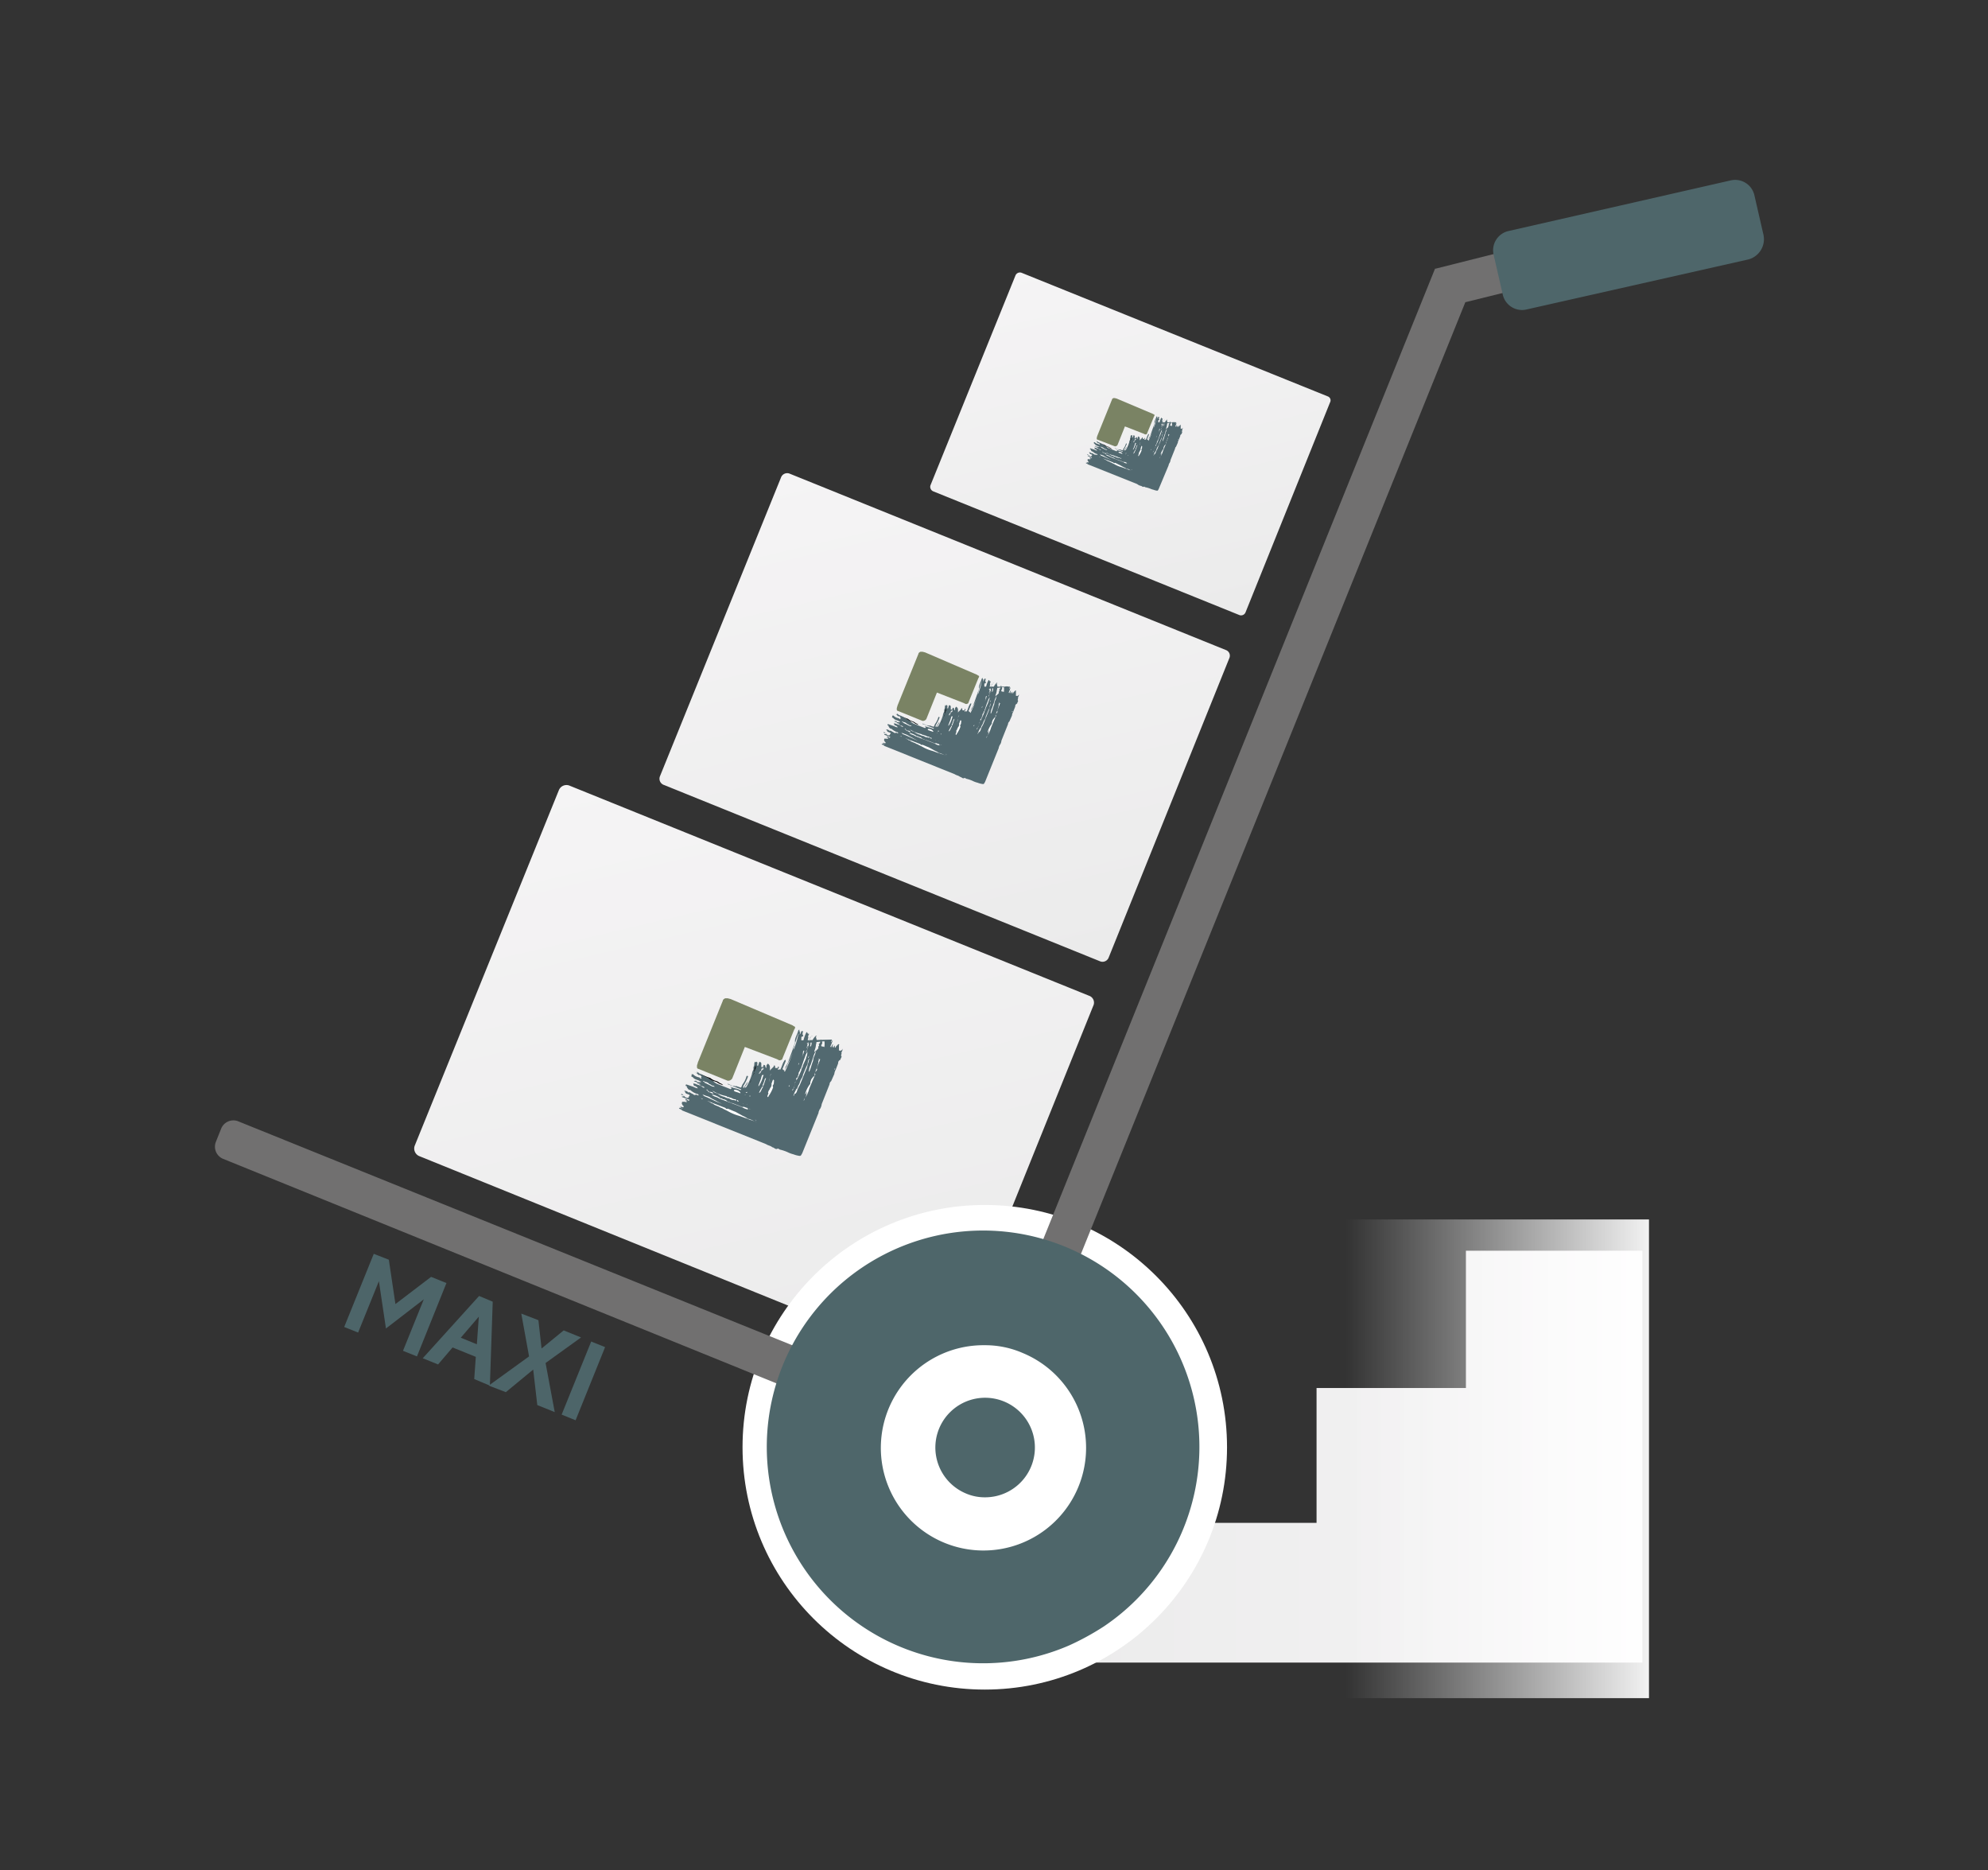 <svg id="Ebene_1" data-name="Ebene 1" xmlns="http://www.w3.org/2000/svg" xmlns:xlink="http://www.w3.org/1999/xlink" viewBox="0 0 302 284"><rect x="0" y="0" width="302" height="284" fill="#333333" stroke="none"/><defs><style>.cls-1{fill:url(#Unbenannter_Verlauf);}.cls-2{fill:#526970;}.cls-3{fill:#7a8364;}.cls-4{fill:#fff;}.cls-5{fill:url(#Unbenannter_Verlauf_2);}.cls-6{fill:url(#Unbenannter_Verlauf_3);}.cls-7{fill:url(#Unbenannter_Verlauf_4);}.cls-8{fill:#717070;}.cls-9{fill:#4e666a;}.cls-10{fill:url(#Unbenannter_Verlauf_5);}.cls-11{isolation:isolate;}.cls-12{fill:#4d6569;}</style><linearGradient id="Unbenannter_Verlauf" x1="-211.91" y1="-193.86" x2="-210.71" y2="-195.04" gradientTransform="matrix(-68.11, -27.52, -19.11, 47.3, -17994.21, 3544.5)" gradientUnits="userSpaceOnUse"><stop offset="0" stop-color="#ebebeb"/><stop offset="1" stop-color="#f5f4f5"/></linearGradient><linearGradient id="Unbenannter_Verlauf_2" x1="-211.9" y1="-195.15" x2="-210.9" y2="-196.14" xlink:href="#Unbenannter_Verlauf"/><linearGradient id="Unbenannter_Verlauf_3" x1="-211.89" y1="-196.27" x2="-211.19" y2="-196.96" xlink:href="#Unbenannter_Verlauf"/><linearGradient id="Unbenannter_Verlauf_4" x1="154.5" y1="61.78" x2="249.5" y2="61.78" gradientTransform="matrix(1, 0, 0, -1, 0, 283)" xlink:href="#Unbenannter_Verlauf"/><linearGradient id="Unbenannter_Verlauf_5" x1="-806.77" y1="235.5" x2="-772.59" y2="235.5" gradientTransform="matrix(-1.44, 0, 0, 1.79, -908.06, -199.99)" gradientUnits="userSpaceOnUse"><stop offset="0" stop-color="#fff"/><stop offset="1" stop-color="#fff" stop-opacity="0"/></linearGradient></defs><title>maxiMitStufe</title><path id="Rechteck_326" data-name="Rechteck 326" class="cls-1" d="M166.08,152.75l-21.82,54.12a1.24,1.24,0,0,1-1.55.72l-79-32A1.25,1.25,0,0,1,63,174L84.9,120a1.25,1.25,0,0,1,1.55-.71l79,31.94a1.1,1.1,0,0,1,.68,1.4A.61.61,0,0,1,166.08,152.75Z"/><path id="Pfad_175" data-name="Pfad 175" class="cls-2" d="M126.38,157.88c0,.12-.12.24-.12.36s.12-.12.12-.12l.12-.12c0,.12-.12.24-.12.36l-.24.59.12.12a1.8,1.8,0,0,1,.24-.48c.12.12-.12.24,0,.36a.12.12,0,0,0,.12.12c.12,0,0-.24.12-.24h.12a.16.16,0,0,0,0,.24c.12.12.12-.12.12-.12l.36-.36h.11c.12.12-.11.24,0,.24v.72h.24c.12.12.12-.12.24-.12s0-.12.12-.12h0l-.24.6c.12.11-.12.35,0,.47s-.12.36-.12.48a.12.12,0,0,1-.12.12l-.12.12a.44.44,0,0,0-.12.36c-.11.35-.23.59-.35.95a1.81,1.81,0,0,0-.24.71l-.48,1.08a.62.62,0,0,0-.24.47l-1.19,3a1.86,1.86,0,0,1-.24.72c-.12.12-.12.24-.24.48V169l-2.5,6.19c-.12.12-.12.36-.36.36a3.78,3.78,0,0,1-.95-.24,4.56,4.56,0,0,1-.71-.24,6.1,6.1,0,0,0-1.32-.47c-.12,0-.23-.24-.47-.12s-.48-.24-.72-.24c-.24-.24-.59-.24-.95-.48l-12.76-5.12c-.12-.24-.35-.12-.47-.36h0c.23-.12.47.12.59.12h0c-.12-.12-.36-.12-.36-.36h0a1.09,1.09,0,0,0,.36.12c.12,0,.12,0,.12-.12h0a.12.12,0,0,0-.12-.12c0-.12-.24-.24-.12-.47v-.12H104c.12,0,.24.12.36,0s-.12-.12-.12-.12l-.12-.12a.12.12,0,0,1,.12.12h0a.12.12,0,0,0,.12.12v-.12c0-.12-.24-.12-.24-.24s.24,0,.36.12.12.12.24,0,0,0-.12-.12l-1-.36v-.12s.36.12.24-.12l-.36-.12c-.12,0,.12-.12.12-.12l.36.36a.61.61,0,0,0,.48.24c.24,0,.12-.12.24-.24s.12-.12,0-.24h0c-.24-.12-.6-.12-.6-.47a.12.12,0,0,1-.12-.12h.12a.88.88,0,0,1,.48.24c.12.11.12-.12.24,0s.47.23.59.35.24,0,.36,0,.24.12.36.12v-.12c-.12-.12-.12-.12-.24-.12a2.6,2.6,0,0,1-1-.59c-.23,0-.35-.12-.47-.36-.12,0,0-.24-.12-.24s-.12,0-.12-.12a.12.12,0,0,1,.12-.12l1.07.36a1.86,1.86,0,0,0,.72.24.12.12,0,0,1-.12-.12s-.24-.24-.36-.24a.26.26,0,0,1-.24-.24v-.12h0l-.12-.11h0c.12.11.48.11.6.23a2.33,2.33,0,0,1,1,.48h.24a.88.88,0,0,0-.48-.24c-.12,0-.24-.12-.35-.24s.11,0,.23,0c-.12-.12-.47-.12-.59-.23v-.12c-.12,0-.36-.12-.48-.12a.36.36,0,0,1,.48,0c0,.12.12.12.24.12h.35c0-.12,0-.12-.12-.12-.23-.24-.83-.24-1.07-.6-.12-.12-.36-.12-.24-.24s-.12-.24.12-.24.12,0,.24.12a1.81,1.81,0,0,0,.84.36c.11.12.23.24.35.12l-.12-.12.12-.12-.24-.24h-.23l-.24-.24-.36-.23h0a.48.48,0,0,0,.48.12h0s-.24-.12-.12-.12.24.12.36.23a5.32,5.32,0,0,1,1.19.6,3,3,0,0,1,.83.48c.12,0,.12.12.24.24l.36.23,2.14.84.12-.12v-.12a.37.37,0,0,1-.24-.12s.12.12.12,0c.48.24,1,.24,1.43.48h.12s.12-.12,0-.12l-1.9-.72a.12.12,0,0,1-.12-.12h0l.83.36c.12-.12.36.12.48,0l.71.24c.12-.12.12-.24.24-.48a3.61,3.61,0,0,0,.6-1.19.12.12,0,1,1,.24,0,7.66,7.66,0,0,1-.72,1.43v.24s.12.12.12,0,.24-.36.36-.6.24-.23.24-.35h0a2,2,0,0,1-.48.83v.12c.12,0,.12,0,.24-.12a8.77,8.77,0,0,0,.83-1.91,1.81,1.81,0,0,1,.24-.71v-.36a.9.9,0,0,0,.12-.6c.12-.11,0-.23.12-.23l.12.12a.12.12,0,0,1,.12-.12c.12,0,.12.23.12.35s-.12.12,0,.24h.12c0-.12.12-.36.12-.47l.11-.12s.24.12.24.23v.6h0s.24-.12.24.12h0a.12.12,0,0,1-.12.12v-.12a.44.44,0,0,0-.12.36v-.12s0,.24-.12.24-.12.24-.12.35.12-.11.12-.11a1,1,0,0,1,.36-.48c.24-.12,0-.24,0-.36l.12-.36a.37.37,0,0,1,.24.12.58.58,0,0,0,.12.36c.12-.12,0-.36.12-.48s.12-.24.24-.12a.63.63,0,0,1,.23.48v.48c0,.12,0,0,.12-.12l.36-.36c.12-.12.12-.12.12-.24s0,0,.12,0,0,.24.12.36h.36V162h.12c.11.12,0,.24-.12.36a.12.12,0,0,0,.12.12l.11-.12.12.12h0c.24-.36.36-1,.6-1.31,0-.12.12-.12.24-.24v.24l-.48,1.19.12.12c.12.12.24,0,.24-.12.12-.48.48-.84.59-1.31l.6-1.67.36-1.07c-.12-.6.36-1.2.48-1.79l.11-.12c.12-.12,0,.12.12.24a4.46,4.46,0,0,0-.47,1.07l-.36,1.07v.12a1.48,1.48,0,0,0-.12.72l-.6,1.43a7,7,0,0,0-.47,1l-.12.12-.24.48.12.12h0a29.72,29.72,0,0,0,1.19-2.86,1.86,1.86,0,0,1,.24-.72h0a12.77,12.77,0,0,0,.6-2c.11-.11,0-.23.11-.35a.12.12,0,0,1,.12-.12c.12.12,0,.24,0,.36s0,0,.12-.12,0-.36.24-.36.12.12.12.12-.12.36,0,.47,0,.24-.12.24-.12.12-.12.24V158m.12.48h0c.24-.12.12-.36.24-.6a5.17,5.17,0,0,1,.36-1c.24-.36.12.12.36.12s0,.11,0,.23-.12.24,0,.36c-.12.24-.12.6-.24.84.12.11,0,.23-.12.47h0a1.09,1.09,0,0,0,.12-.36c0-.11.12,0,.12,0h0c.12-.11.12-.35.23-.47L123,158c0-.12,0-.48.24-.6s.12-.12.12-.12h0l-.24.24c0,.12,0,.12-.12.24h0c0,.12-.12.24-.12.36h0v.12s0,.24-.11.24a.18.18,0,0,0,0-.24l-.12.47c0,.12-.12.36-.12.48.12-.12.12-.36.24-.36v.12c-.12.24-.12.48-.24.6s-.12.24-.24.36l-.12.12c.12-.12.12-.24.24-.36s0,.24,0,.24h0a5.61,5.61,0,0,0,.47-1.32,1.44,1.44,0,0,1,.12-.71h0s-.12.36.12.36v.35c0,.12-.12.36,0,.36.24-.24.12-.59.24-.83a2.52,2.52,0,0,1,.48-.72l.12-.12.12.12s-.24,0-.12.12l.12.48c-.12.24,0,.36-.12.59a2.87,2.87,0,0,1-.24,1v.24s.12-.24.24-.24l.35-.36V159c0-.12.12-.12.12-.24s-.12-.12,0-.23a.88.88,0,0,0,.24-.48c0-.12-.12-.24.12-.12,0,.12.12.36.12.48s-.24.35-.12.47.24,0,.36.12.12-.36.12-.59-.12-.36.12-.36a1.42,1.42,0,0,1,.71,0Z"/><path id="Pfad_176" data-name="Pfad 176" class="cls-3" d="M120.42,155.73c.12.12.24.12.36.24a.44.44,0,0,1-.12.36l-1.79,4.41a.26.26,0,0,1-.24.24c-.24.12-.35,0-.59-.12L113.15,159l-1.91,4.77a.72.72,0,0,1-.71.36l-4.41-1.79a.26.26,0,0,1-.24-.24v-.24c0-.12.12-.35.12-.47l3.81-9.42q0-.18.36-.36h.36l.47.12Z"/><path id="Pfad_177" data-name="Pfad 177" class="cls-4" d="M124,159.55c-.12.24-.12.47-.24.71a2.22,2.22,0,0,0-.24.84c-.24.59-.36,1.19-.6,1.67-.11-.12,0-.24,0-.36a2.35,2.35,0,0,1,.24-.72l.36-1.07a3,3,0,0,1,.48-1.07Z"/><path id="Pfad_178" data-name="Pfad 178" class="cls-4" d="M122.09,159.91c-.12.23-.12.35-.24.59h0c0-.12.12-.24.12-.48s0-.35.12-.47l.12.12C122.09,159.67,122.09,159.79,122.09,159.91Z"/><path id="Pfad_179" data-name="Pfad 179" class="cls-4" d="M122.45,160.62v.12l-.48,1.07c0,.24-.24.48-.24.72a14.93,14.93,0,0,1-1,2h0c0-.23.36-.35.24-.59s.24-.24.24-.48.11-.12.11-.36a.41.41,0,0,1,.12-.35c0-.12.12-.12.12-.36l.12-.12.36-1.07c.12-.36.24-.6.36-1l.24-.47A1.71,1.71,0,0,1,122.45,160.62Z"/><path id="Pfad_180" data-name="Pfad 180" class="cls-4" d="M124.47,160.74c0,.24-.23.36-.12.6-.11.23-.11.47-.23.71s0,.24,0,.36-.12.24-.24.36-.12.35,0,.35l-.48,1.08h0c-.12.35-.36.83-.48,1.19a4.19,4.19,0,0,1-.59,1.31c-.12.12-.12.36-.24.48a.88.88,0,0,1,.24-.48,2.26,2.26,0,0,0,.24-.95h0c-.12.23-.12.35-.24.47v-.12a4.08,4.08,0,0,1,.71-1.43c.12-.12,0-.35.12-.47a.88.88,0,0,1,.24-.48c.12-.12.12-.24.24-.24s.12-.24.12-.48l.71-1.78c0-.12.12-.24.12-.36-.35.12-.24,0-.12-.12Z"/><path id="Pfad_181" data-name="Pfad 181" class="cls-4" d="M122.92,160.38c-.11.12,0,.24-.11.24s-.12,0,0-.12.11-.24.23-.36S122.81,160.38,122.92,160.38Z"/><path id="Pfad_182" data-name="Pfad 182" class="cls-4" d="M126.86,162.29c0,.12,0,.12-.12.12A.12.12,0,0,1,126.86,162.29Z"/><path id="Pfad_183" data-name="Pfad 183" class="cls-4" d="M122.92,160.86c-.11.48-.23.83-.35,1.31-.36.83-.72,1.79-1.08,2.62a4.71,4.71,0,0,0-.47,1.08c-.12.11-.12.23-.24.23s-.12.24-.24.36v-.12a6.13,6.13,0,0,1,.48-1,.12.12,0,0,0,.12-.12c0-.12.12-.24.12-.36.23-.24.23-.59.47-1s.24-.48.24-.6c.24-.59.48-1.19.72-1.67a1.84,1.84,0,0,1,.23-.83Z"/><path id="Pfad_185" data-name="Pfad 185" class="cls-4" d="M121.26,161.69c0-.12.11-.23.11-.35C121.37,161.57,121.37,161.69,121.26,161.69Z"/><path id="Pfad_187" data-name="Pfad 187" d="M114.82,161.93a.68.68,0,0,1-.12.48c0,.12-.12.36-.12.48h0l-.6,1.43v.12a7.55,7.55,0,0,1,.6-1.44v-.35a2.25,2.25,0,0,1,.24-.84C114.94,161.69,114.82,161.81,114.82,161.93Z"/><path id="Pfad_188" data-name="Pfad 188" class="cls-4" d="M117.08,163.24a.68.68,0,0,0-.12.48,1,1,0,0,0-.12.6h0q0-.3.12-.6c0-.24,0-.48.24-.6C117.08,163.12,117,163.24,117.08,163.24Z"/><path id="Pfad_190" data-name="Pfad 190" class="cls-4" d="M120.42,165.63c-.12,0,0-.12,0-.24a.44.44,0,0,0,.24-.36c0-.12.12-.24.12-.36C120.66,165,120.54,165.27,120.42,165.63Z"/><path id="Pfad_192" data-name="Pfad 192" class="cls-4" d="M115.41,162.77a.49.49,0,0,1-.11.35V163Z"/><path id="Pfad_193" data-name="Pfad 193" class="cls-4" d="M119.94,164.91a.12.12,0,0,1-.12.12c0-.12,0-.12.12-.12-.12-.12,0-.12,0-.12Z"/><path id="Pfad_194" data-name="Pfad 194" class="cls-4" d="M116,163.24c0,.12-.12.24-.12.36a4.83,4.83,0,0,1-.59,1.31l-.12.12h0c.12-.12,0-.24.12-.36.11-.35.23-.59.35-.95,0-.12.12-.36.12-.48C115.88,163.36,115.88,163.24,116,163.24Z"/><path id="Pfad_195" data-name="Pfad 195" class="cls-4" d="M117.56,164.32a.71.71,0,0,1-.12.47c-.12.12,0,.24,0,.36a5.32,5.32,0,0,1-.6,1.19c-.11.12-.11.36-.23.24s.12-.36.12-.6c-.12,0,0-.11,0-.23a.11.11,0,0,1,.11-.12v-.12l.12-.12c0-.12,0-.12.12-.24a.9.9,0,0,0,.12-.6c.12-.23.12-.35.24-.59C117.68,164.08,117.56,164.2,117.56,164.32Z"/><path id="Pfad_196" data-name="Pfad 196" class="cls-4" d="M116.37,163.72l-.36,1.07a.44.44,0,0,0-.12.36c-.24.24-.24.72-.59.83h0a4.85,4.85,0,0,1,.59-1.07c-.12-.12.12-.36.12-.47s.12-.24.12-.36S116.25,163.72,116.37,163.72Z"/><path id="Pfad_198" data-name="Pfad 198" class="cls-4" d="M113.51,165.87c0,.11-.12.11-.12.11l-.12-.11h.24C113.39,165.75,113.51,165.75,113.51,165.87Z"/><path id="Pfad_200" data-name="Pfad 200" d="M107.9,163.72a2.33,2.33,0,0,0,1,.48c.24.12.36.24.59.35a.89.89,0,0,1,.36.24h0a2.49,2.49,0,0,1-1-.47A5.12,5.12,0,0,1,108,164c-.12-.12-.23-.12-.35-.24q-.65-.33-1.32-.6h0Z"/><path id="Pfad_201" data-name="Pfad 201" class="cls-4" d="M114,166.46h0c-.12.12-.12.12-.12,0S113.88,166.34,114,166.46Z"/><path id="Pfad_202" data-name="Pfad 202" class="cls-4" d="M112.43,165.87h0c.12.11,0,.23-.12.11l-.71-.23-.12-.12a.12.12,0,0,1,.12-.12A1.05,1.05,0,0,1,112.43,165.87Z"/><path id="Pfad_203" data-name="Pfad 203" class="cls-4" d="M113.27,166.22h0c-.12.12-.12,0-.12,0Z"/><path id="Pfad_204" data-name="Pfad 204" class="cls-4" d="M107.67,164.55h0l.12.12h.11a.88.88,0,0,0,.48.24c.12,0,.12.12.24.12a1,1,0,0,1-.6-.12l-.71-.36c-.24-.11-.36-.11-.24-.23-.12,0-.24,0-.24-.12s.24.12.36.12A1,1,0,0,1,107.67,164.55Z"/><path id="Pfad_206" data-name="Pfad 206" class="cls-4" d="M113.51,167.77h0C113.39,167.77,113.39,167.65,113.51,167.77Z"/><path id="Pfad_207" data-name="Pfad 207" class="cls-4" d="M110.29,166.46c.12,0,.24.24.36.12l.23.12c.24,0,.48.24.72.24s.24.12.24.24h0a1.31,1.31,0,0,0-.48-.12,1.28,1.28,0,0,1-.59-.24,1.86,1.86,0,0,1-.72-.24,2.33,2.33,0,0,1-1-.48c-.24-.12-.48-.12-.72-.35l-.12-.12h0A6.26,6.26,0,0,0,110.29,166.46Z"/><path id="Pfad_208" data-name="Pfad 208" class="cls-4" d="M112.91,167.65h0C112.79,167.53,112.91,167.53,112.91,167.65Z"/><path id="Pfad_209" data-name="Pfad 209" class="cls-4" d="M112.2,167.3h-.12l-.12-.12a.12.12,0,0,1,.12-.12c0,.12.12.12.12.24Z"/><path id="Pfad_211" data-name="Pfad 211" class="cls-4" d="M107.79,165.87c.11-.12.23,0,.35,0s.12.11.24.23h0c-.24,0-.48-.23-.71-.23l-.12-.12a.12.12,0,0,0-.12-.12l-.12-.12s.12-.12.12,0Z"/><path id="Pfad_212" data-name="Pfad 212" class="cls-4" d="M114.1,168.49c-.12,0-.24-.12-.35-.12h0A.91.91,0,0,0,114.1,168.49Z"/><path id="Pfad_213" data-name="Pfad 213" class="cls-4" d="M113.51,168.25a.37.37,0,0,1,.12.24,1.86,1.86,0,0,1-.72-.24l-.24-.12-3.45-1.31c-.24-.24-.84-.24-1.08-.6a3.43,3.43,0,0,1,1.19.48c.12.12.12.12.36.12l.12.12a1,1,0,0,1,.72.36c.24,0,.47.23.71.23l1.55.6c.24-.12.48.12.72.12Z"/><path id="Pfad_214" data-name="Pfad 214" class="cls-4" d="M107.9,166.7c.36.24.72.36,1.08.6l.71.35h0c-1-.35-1.79-.83-2.74-1.19l-.24-.24c.36.12.6.24,1,.36Z"/><path id="Pfad_215" data-name="Pfad 215" class="cls-4" d="M106.47,166.82h0C106.47,166.7,106.59,166.82,106.47,166.82Z"/><path id="Pfad_216" data-name="Pfad 216" class="cls-4" d="M106.71,166.94h0a.12.12,0,0,1-.12-.12C106.71,166.82,106.71,166.82,106.71,166.94Z"/><path id="Pfad_217" data-name="Pfad 217" class="cls-4" d="M114.94,170.16l-.24-.12C114.82,170.16,114.82,170.16,114.94,170.16Z"/><path id="Pfad_218" data-name="Pfad 218" class="cls-4" d="M112.79,169.44l.24.12a1.86,1.86,0,0,0-.72-.24h.12a3.86,3.86,0,0,1,1.2.6c-.48-.12-1-.36-1.43-.48a7.24,7.24,0,0,1-1.67-.71l-.72-.36c-.12-.12-.36-.12-.48-.24h0c-.23-.12-.59-.24-.83-.36a.88.88,0,0,0-.48-.24l-.12-.11-.47-.24h0c.36.12.83.35,1.19.47l1.55.6h0c.12.12.24.24.36.12.35.12.83.36,1.19.48Z"/><path id="Pfad_219" data-name="Pfad 219" class="cls-4" d="M114.58,170.28c.12,0,.24.12.36.12h0l-1.43-.48h0c.12-.12.12.12.24,0A6.71,6.71,0,0,1,114.58,170.28Z"/><path id="Rechteck_326-2" data-name="Rechteck 326-2" class="cls-5" d="M186.73,100l-18.3,45.4a1,1,0,0,1-1.28.61h0l-66.3-26.8a1,1,0,0,1-.61-1.28v0l18.4-45.4a1,1,0,0,1,1.28-.61h0l66.3,26.8a.91.91,0,0,1,.55,1.18A.61.61,0,0,1,186.73,100Z"/><path id="Pfad_175-2" data-name="Pfad 175-2" class="cls-2" d="M153.43,104.28c0,.1-.1.2-.1.3s.1-.1.1-.1l.1-.1c0,.1-.1.2-.1.3l-.2.5.1.1a1.5,1.5,0,0,1,.2-.4c.1.1-.1.2,0,.3a.09.09,0,0,0,.1.1h0c.1,0,0-.2.1-.2h.1a.13.13,0,0,0,0,.2h0c.1.1.1-.1.1-.1l.3-.3h.1c.1.1-.1.2,0,.2v.6h.2c.1.1.1-.1.2-.1s0-.1.1-.1h0l-.2.5c.1.1-.1.3,0,.4s-.1.3-.1.4a.09.09,0,0,1-.1.1h0l-.1.1a.37.37,0,0,0-.1.3c-.1.3-.2.5-.3.8a1.42,1.42,0,0,0-.2.6l-.4.9a.52.52,0,0,0-.2.4l-1,2.5a1.42,1.42,0,0,1-.2.6c-.1.1-.1.2-.2.4v.1l-2.1,5.2c-.1.1-.1.3-.3.3a3.24,3.24,0,0,1-.8-.2,4.22,4.22,0,0,1-.6-.2,4.83,4.83,0,0,0-1.1-.4c-.1,0-.2-.2-.4-.1s-.4-.2-.6-.2c-.2-.2-.5-.2-.8-.4l-10.7-4.3c-.1-.2-.3-.1-.4-.3h0c.2-.1.4.1.5.1h0c-.1-.1-.3-.1-.3-.3h0a1.06,1.06,0,0,0,.3.1c.1,0,.1,0,.1-.1h0a.09.09,0,0,0-.1-.1h0c0-.1-.2-.2-.1-.4v-.1h.3c.1,0,.2.1.3,0s-.1-.1-.1-.1l-.1-.1a.09.09,0,0,1,.1.1h0a.09.09,0,0,0,.1.1h0v-.1c0-.1-.2-.1-.2-.2s.2,0,.3.1.1.1.2,0,0,0-.1-.1l-.8-.3v-.1s.3.1.2-.1l-.3-.1c-.1,0,.1-.1.1-.1l.3.3a.52.52,0,0,0,.4.2c.2,0,.1-.1.2-.2s.1-.1,0-.2h0c-.2-.1-.5-.1-.5-.4a.09.09,0,0,1-.1-.1h.1a.76.76,0,0,1,.4.2c.1.1.1-.1.2,0s.4.2.5.3.2,0,.3,0,.2.1.3.1v-.1c-.1-.1-.1-.1-.2-.1a2.3,2.3,0,0,1-.8-.5c-.2,0-.3-.1-.4-.3-.1,0,0-.2-.1-.2s-.1,0-.1-.1a.09.09,0,0,1,.1-.1h0l.9.3a1.42,1.42,0,0,0,.6.2.09.09,0,0,1-.1-.1h0s-.2-.2-.3-.2a.22.22,0,0,1-.2-.2v-.1h0l-.1-.1h0c.1.1.4.1.5.2a2,2,0,0,1,.8.4h.2a.76.76,0,0,0-.4-.2c-.1,0-.2-.1-.3-.2s.1,0,.2,0c-.1-.1-.4-.1-.5-.2v-.1c-.1,0-.3-.1-.4-.1a.3.3,0,0,1,.4,0c0,.1.1.1.2.1h.3c0-.1,0-.1-.1-.1-.2-.2-.7-.2-.9-.5-.1-.1-.3-.1-.2-.2s-.1-.2.1-.2.1,0,.2.1a1.47,1.47,0,0,0,.7.3c.1.1.2.2.3.1l-.1-.1.1-.1-.2-.2h-.2l-.2-.2-.3-.2h0s.2.2.4.1h0s-.2-.1-.1-.1.2.1.3.2a4.68,4.68,0,0,1,1,.5,2.44,2.44,0,0,1,.7.4c.1,0,.1.1.2.2l.3.2,1.8.7.1-.1v-.1a.35.35,0,0,1-.2-.1s.1.1.1,0c.4.2.8.2,1.2.4h.1s.1-.1,0-.1l-1.6-.6a.09.09,0,0,1-.1-.1h0l.7.3c.1-.1.3.1.4,0l.6.2c.1-.1.1-.2.2-.4a3.13,3.13,0,0,0,.5-1,.1.1,0,0,1,.2,0,6.72,6.72,0,0,1-.6,1.2v.2s.1.1.1,0,.2-.3.3-.5.2-.2.2-.3h0a1.64,1.64,0,0,1-.4.7v.1c.1,0,.1,0,.2-.1a7.85,7.85,0,0,0,.7-1.6,1.42,1.42,0,0,1,.2-.6v-.3a.74.74,0,0,0,.1-.5c.1-.1,0-.2.1-.2l.1.1a.09.09,0,0,1,.1-.1h0c.1,0,.1.2.1.3s-.1.1,0,.2h.1c0-.1.1-.3.1-.4l.1-.1s.2.1.2.2v.5h0s.2-.1.2.1h0a.09.09,0,0,1-.1.1h0v-.1a.37.37,0,0,0-.1.3v-.1s0,.2-.1.2-.1.2-.1.3.1-.1.1-.1a.79.79,0,0,1,.3-.4c.2-.1,0-.2,0-.3l.1-.3a.3.3,0,0,1,.2.1.47.47,0,0,0,.1.3c.1-.1,0-.3.1-.4s.1-.2.2-.1a.52.52,0,0,1,.2.4v.4c0,.1,0,0,.1-.1l.3-.3c.1-.1.1-.1.1-.2s0,0,.1,0,0,.2.1.3h.3v-.2h.1c.1.1,0,.2-.1.3a.09.09,0,0,0,.1.1h0l.1-.1.1.1h0c.2-.3.3-.8.5-1.1,0-.1.1-.1.2-.2v.2l-.4,1,.1.1c.1.1.2,0,.2-.1.1-.4.4-.7.5-1.1l.5-1.4.3-.9c-.1-.5.3-1,.4-1.5l.1-.1c.1-.1,0,.1.1.2a3.64,3.64,0,0,0-.4.9l-.3.9v.1a1.23,1.23,0,0,0-.1.6l-.5,1.2a6,6,0,0,0-.4.8l-.1.1-.2.4.1.1h0a22.9,22.9,0,0,0,1-2.4,1.42,1.42,0,0,1,.2-.6h0a11.06,11.06,0,0,0,.5-1.7c.1-.1,0-.2.1-.3a.09.09,0,0,1,.1-.1h0c.1.1,0,.2,0,.3s0,0,.1-.1,0-.3.2-.3.1.1.1.1-.1.3,0,.4,0,.2-.1.2-.1.1-.1.2v.3m.1.4h0c.2-.1.1-.3.2-.5a3.86,3.86,0,0,1,.3-.8c.2-.3.1.1.3.1s0,.1,0,.2-.1.2,0,.3c-.1.2-.1.5-.2.7.1.1,0,.2-.1.4h0a1.06,1.06,0,0,0,.1-.3c0-.1.1,0,.1,0h0c.1-.1.1-.3.2-.4l.1-.1c0-.1,0-.4.2-.5s.1-.1.1-.1h0l-.2.2c0,.1,0,.1-.1.2h0c0,.1-.1.2-.1.3h0v.1s0,.2-.1.2a.13.13,0,0,0,0-.2h0l-.1.4c0,.1-.1.3-.1.4.1-.1.1-.3.2-.3v.1c-.1.2-.1.4-.2.5s-.1.2-.2.3l-.1.1c.1-.1.1-.2.2-.3s0,.2,0,.2h0a4.83,4.83,0,0,0,.4-1.1,1.23,1.23,0,0,1,.1-.6h0s-.1.3.1.3v.3c0,.1-.1.3,0,.3.2-.2.1-.5.2-.7a2.17,2.17,0,0,1,.4-.6l.1-.1.1.1s-.2,0-.1.1l.1.4c-.1.2,0,.3-.1.5a2.41,2.41,0,0,1-.2.8v.2s.1-.2.2-.2l.3-.3v-.2c0-.1.1-.1.1-.2s-.1-.1,0-.2a.76.76,0,0,0,.2-.4c0-.1-.1-.2.1-.1,0,.1.1.3.1.4s-.2.3-.1.4.2,0,.3.1.1-.3.1-.5-.1-.3.1-.3a1.22,1.22,0,0,1,.6,0Z"/><path id="Pfad_176-2" data-name="Pfad 176-2" class="cls-3" d="M148.43,102.48c.1.1.2.1.3.2a.37.37,0,0,1-.1.3l-1.5,3.7a.22.22,0,0,1-.2.2c-.2.1-.3,0-.5-.1l-4.1-1.6-1.6,4a.61.61,0,0,1-.6.3l-3.7-1.5a.22.22,0,0,1-.2-.2v-.2c0-.1.1-.3.1-.4l3.2-7.9q0-.15.3-.3h.3l.4.1Z"/><path id="Pfad_177-2" data-name="Pfad 177-2" class="cls-4" d="M151.43,105.68c-.1.2-.1.4-.2.6a1.85,1.85,0,0,0-.2.7c-.2.5-.3,1-.5,1.4-.1-.1,0-.2,0-.3a2.12,2.12,0,0,1,.2-.6l.3-.9A2.51,2.51,0,0,1,151.43,105.68Z"/><path id="Pfad_178-2" data-name="Pfad 178-2" class="cls-4" d="M149.83,106c-.1.2-.1.3-.2.5h0c0-.1.1-.2.1-.4s0-.3.1-.4l.1.1C149.83,105.78,149.83,105.88,149.83,106Z"/><path id="Pfad_179-2" data-name="Pfad 179-2" class="cls-4" d="M150.13,106.58v.1l-.4.9c0,.2-.2.4-.2.6a13.18,13.18,0,0,1-.8,1.7h0c0-.2.3-.3.2-.5s.2-.2.2-.4.1-.1.1-.3a.37.37,0,0,1,.1-.3c0-.1.1-.1.1-.3l.1-.1.3-.9c.1-.3.2-.5.3-.8l.2-.4A1.42,1.42,0,0,1,150.13,106.58Z"/><path id="Pfad_180-2" data-name="Pfad 180-2" class="cls-4" d="M151.83,106.68c0,.2-.2.3-.1.5-.1.2-.1.4-.2.6s0,.2,0,.3-.1.2-.2.3-.1.3,0,.3l-.4.9h0c-.1.3-.3.7-.4,1a3.77,3.77,0,0,1-.5,1.1c-.1.1-.1.3-.2.4a.76.76,0,0,1,.2-.4,1.86,1.86,0,0,0,.2-.8h0c-.1.2-.1.3-.2.4v-.1a3.39,3.39,0,0,1,.6-1.2c.1-.1,0-.3.1-.4a.76.76,0,0,1,.2-.4c.1-.1.1-.2.2-.2s.1-.2.1-.4l.6-1.5c0-.1.1-.2.1-.3-.3.1-.2,0-.1-.1Z"/><path id="Pfad_181-2" data-name="Pfad 181-2" class="cls-4" d="M150.53,106.38c-.1.1,0,.2-.1.2s-.1,0,0-.1.1-.2.2-.3S150.43,106.38,150.53,106.38Z"/><path id="Pfad_182-2" data-name="Pfad 182-2" class="cls-4" d="M153.83,108c0,.1,0,.1-.1.1a.09.09,0,0,1,.1-.1Z"/><path id="Pfad_183-2" data-name="Pfad 183-2" class="cls-4" d="M150.53,106.78c-.1.4-.2.7-.3,1.1-.3.7-.6,1.5-.9,2.2a3.64,3.64,0,0,0-.4.9c-.1.1-.1.2-.2.2s-.1.2-.2.3v-.1a6,6,0,0,1,.4-.8.09.09,0,0,0,.1-.1h0c0-.1.1-.2.1-.3.2-.2.2-.5.4-.8s.2-.4.2-.5c.2-.5.4-1,.6-1.4a1.42,1.42,0,0,1,.2-.7Z"/><path id="Pfad_185-2" data-name="Pfad 185-2" class="cls-4" d="M149.13,107.48c0-.1.1-.2.1-.3C149.23,107.38,149.23,107.48,149.13,107.48Z"/><path id="Pfad_187-2" data-name="Pfad 187-2" d="M143.73,107.68a.63.63,0,0,1-.1.4c0,.1-.1.3-.1.4h0l-.5,1.2v.1a5.74,5.74,0,0,1,.5-1.2v-.3a1.94,1.94,0,0,1,.2-.7C143.83,107.48,143.73,107.58,143.73,107.68Z"/><path id="Pfad_188-2" data-name="Pfad 188-2" class="cls-4" d="M145.63,108.78a.63.63,0,0,0-.1.4.87.87,0,0,0-.1.5h0a4,4,0,0,1,.1-.5c0-.2,0-.4.2-.5C145.63,108.68,145.53,108.78,145.63,108.78Z"/><path id="Pfad_190-2" data-name="Pfad 190-2" class="cls-4" d="M148.43,110.78c-.1,0,0-.1,0-.2a.38.38,0,0,0,.2-.3c0-.1.1-.2.1-.3C148.63,110.28,148.53,110.48,148.43,110.78Z"/><path id="Pfad_192-2" data-name="Pfad 192-2" class="cls-4" d="M144.23,108.38a.37.37,0,0,1-.1.3v-.1Z"/><path id="Pfad_193-2" data-name="Pfad 193-2" class="cls-4" d="M148,110.18a.09.09,0,0,1-.1.1h0c0-.1,0-.1.1-.1-.1-.1,0-.1,0-.1Z"/><path id="Pfad_194-2" data-name="Pfad 194-2" class="cls-4" d="M144.73,108.78c0,.1-.1.2-.1.3a3.77,3.77,0,0,1-.5,1.1l-.1.1h0c.1-.1,0-.2.1-.3.1-.3.2-.5.3-.8,0-.1.1-.3.1-.4C144.63,108.88,144.63,108.78,144.73,108.78Z"/><path id="Pfad_195-2" data-name="Pfad 195-2" class="cls-4" d="M146,109.68a.63.63,0,0,1-.1.4c-.1.1,0,.2,0,.3a4.68,4.68,0,0,1-.5,1c-.1.1-.1.3-.2.2s.1-.3.1-.5c-.1,0,0-.1,0-.2a.09.09,0,0,0,.1-.1h0v-.1l.1-.1c0-.1,0-.1.1-.2a.74.74,0,0,0,.1-.5c.1-.2.1-.3.2-.5C146.13,109.48,146,109.58,146,109.68Z"/><path id="Pfad_196-2" data-name="Pfad 196-2" class="cls-4" d="M145,109.18l-.3.9a.37.37,0,0,0-.1.3c-.2.2-.2.6-.5.7h0a4.4,4.4,0,0,1,.5-.9c-.1-.1.1-.3.1-.4s.1-.2.1-.3S144.9,109.18,145,109.18Z"/><path id="Pfad_198-2" data-name="Pfad 198-2" class="cls-4" d="M142.63,111a.09.09,0,0,1-.1.1h0l-.1-.1h.2C142.53,110.88,142.63,110.88,142.63,111Z"/><path id="Pfad_200-2" data-name="Pfad 200-2" d="M137.93,109.18a2,2,0,0,0,.8.4c.2.1.3.2.5.3a.77.77,0,0,1,.3.2h0a2,2,0,0,1-.8-.4,4.76,4.76,0,0,1-.7-.3c-.1-.1-.2-.1-.3-.2a10.9,10.9,0,0,0-1.1-.5h0Z"/><path id="Pfad_201-2" data-name="Pfad 201-2" class="cls-4" d="M143,111.48h0c-.1.1-.1.1-.1,0S142.9,111.38,143,111.48Z"/><path id="Pfad_202-2" data-name="Pfad 202-2" class="cls-4" d="M141.73,111h0c.1.1,0,.2-.1.1l-.6-.2-.1-.1a.09.09,0,0,1,.1-.1h0A.89.89,0,0,1,141.73,111Z"/><path id="Pfad_203-2" data-name="Pfad 203-2" class="cls-4" d="M142.43,111.28h0c-.1.1-.1,0-.1,0Z"/><path id="Pfad_204-2" data-name="Pfad 204-2" class="cls-4" d="M137.73,109.88h0l.1.1h.1a.76.76,0,0,0,.4.2c.1,0,.1.1.2.1a.87.87,0,0,1-.5-.1l-.6-.3c-.2-.1-.3-.1-.2-.2-.1,0-.2,0-.2-.1s.2.1.3.1A.76.76,0,0,1,137.73,109.88Z"/><path id="Pfad_206-2" data-name="Pfad 206-2" class="cls-4" d="M142.63,112.58h0C142.53,112.58,142.53,112.48,142.63,112.58Z"/><path id="Pfad_207-2" data-name="Pfad 207-2" class="cls-4" d="M139.93,111.48c.1,0,.2.2.3.1l.2.1c.2,0,.4.2.6.2s.2.1.2.2h0a1.07,1.07,0,0,0-.4-.1,1,1,0,0,1-.5-.2,1.42,1.42,0,0,1-.6-.2,2,2,0,0,1-.8-.4c-.2-.1-.4-.1-.6-.3l-.1-.1h0A5.27,5.27,0,0,0,139.93,111.48Z"/><path id="Pfad_208-2" data-name="Pfad 208-2" class="cls-4" d="M142.13,112.48h0C142,112.38,142.13,112.38,142.13,112.48Z"/><path id="Pfad_209-2" data-name="Pfad 209-2" class="cls-4" d="M141.53,112.18h-.1l-.1-.1a.09.09,0,0,1,.1-.1h0C141.43,112.08,141.53,112.08,141.53,112.18Z"/><path id="Pfad_211-2" data-name="Pfad 211-2" class="cls-4" d="M137.83,111c.1-.1.2,0,.3,0s.1.1.2.2h0c-.2,0-.4-.2-.6-.2l-.1-.1a.09.09,0,0,0-.1-.1h0l-.1-.1s.1-.1.1,0Z"/><path id="Pfad_212-2" data-name="Pfad 212-2" class="cls-4" d="M143.13,113.18c-.1,0-.2-.1-.3-.1h0A.76.76,0,0,0,143.13,113.18Z"/><path id="Pfad_213-2" data-name="Pfad 213-2" class="cls-4" d="M142.63,113a.35.35,0,0,1,.1.2,1.42,1.42,0,0,1-.6-.2l-.2-.1-2.9-1.1c-.2-.2-.7-.2-.9-.5a3.09,3.09,0,0,1,1,.4c.1.1.1.1.3.1l.1.1a.83.83,0,0,1,.6.3c.2,0,.4.2.6.2l1.3.5c.2-.1.4.1.6.1Z"/><path id="Pfad_214-2" data-name="Pfad 214-2" class="cls-4" d="M137.93,111.68c.3.2.6.3.9.5l.6.3h0c-.8-.3-1.5-.7-2.3-1l-.2-.2c.3.1.5.2.8.3Z"/><path id="Pfad_215-2" data-name="Pfad 215-2" class="cls-4" d="M136.73,111.78h0C136.73,111.68,136.83,111.78,136.73,111.78Z"/><path id="Pfad_216-2" data-name="Pfad 216-2" class="cls-4" d="M136.93,111.88h0a.09.09,0,0,1-.1-.1h0C136.93,111.78,136.93,111.78,136.93,111.88Z"/><path id="Pfad_217-2" data-name="Pfad 217-2" class="cls-4" d="M143.83,114.58l-.2-.1C143.73,114.58,143.73,114.58,143.83,114.58Z"/><path id="Pfad_218-2" data-name="Pfad 218-2" class="cls-4" d="M142,114l.2.1a1.42,1.42,0,0,0-.6-.2h.1a3.13,3.13,0,0,1,1,.5c-.4-.1-.8-.3-1.2-.4a6,6,0,0,1-1.4-.6l-.6-.3c-.1-.1-.3-.1-.4-.2h0c-.2-.1-.5-.2-.7-.3a.76.76,0,0,0-.4-.2l-.1-.1-.4-.2h0c.3.1.7.3,1,.4l1.3.5h0c.1.1.2.2.3.1.3.1.7.3,1,.4Z"/><path id="Pfad_219-2" data-name="Pfad 219-2" class="cls-4" d="M143.53,114.68c.1,0,.2.1.3.1h0l-1.2-.4h0c.1-.1.1.1.2,0C143,114.48,143.33,114.58,143.53,114.68Z"/><path id="Rechteck_326-3" data-name="Rechteck 326-3" class="cls-6" d="M202.05,61.11,189.21,93a.73.73,0,0,1-.91.42l-46.53-18.8a.74.74,0,0,1-.42-.92l12.91-31.86a.73.73,0,0,1,.91-.42L201.7,60.2a.64.64,0,0,1,.39.82A.36.36,0,0,1,202.05,61.11Z"/><path id="Pfad_175-3" data-name="Pfad 175-3" class="cls-2" d="M178.68,64.13c0,.07-.07.14-.07.21s.07-.07.07-.07l.07-.07c0,.07-.07.14-.07.21l-.14.35.07.07a1,1,0,0,1,.14-.28c.07.07-.07.14,0,.21a.07.07,0,0,0,.07.07h0c.07,0,0-.14.07-.14H179a.1.1,0,0,0,0,.14c.07.07.07-.07.07-.07l.22-.21h.07c.07.07-.07.14,0,.14v.42h.14c.07.07.07-.07.14-.07s0-.07.07-.07h0l-.14.35c.07.07-.07.21,0,.28s-.07.21-.07.28a.07.07,0,0,1-.07.07h0l-.07.07a.29.29,0,0,0-.07.22c-.08.21-.15.35-.22.56a.91.91,0,0,0-.14.42l-.28.63a.35.35,0,0,0-.14.28l-.7,1.75a1,1,0,0,1-.14.43c-.07.07-.07.14-.14.28v.07L176,74.31c-.07.07-.07.21-.21.21a2.19,2.19,0,0,1-.56-.14,2.16,2.16,0,0,1-.43-.14A4.2,4.2,0,0,0,174,74c-.07,0-.14-.14-.28-.07s-.28-.14-.42-.14a1.38,1.38,0,0,1-.56-.28l-7.51-3c-.07-.14-.21-.07-.28-.21h0c.14-.07.28.07.35.07h0c-.07-.07-.21-.07-.21-.21h0a.86.86,0,0,0,.21.07c.07,0,.07,0,.07-.07h0a.07.07,0,0,0-.07-.07h0c0-.08-.14-.15-.07-.29v-.07h.21c.07,0,.14.07.21,0s-.07-.07-.07-.07l-.07-.07a.07.07,0,0,1,.07.07h0a.07.07,0,0,0,.07.07h0V69.6c0-.07-.14-.07-.14-.14s.14,0,.21.07.07.07.14,0,0,0-.07-.07l-.56-.21v-.07s.21.07.14-.07l-.21-.07c-.07,0,.07-.07.07-.07l.21.21a.35.35,0,0,0,.28.14c.14,0,.07-.07.14-.14s.07-.07,0-.14h0c-.14-.07-.35-.07-.35-.28a.07.07,0,0,1-.07-.07h.07a.57.57,0,0,1,.28.14c.07.07.07-.07.14,0s.28.14.35.21.14,0,.21,0,.14.07.21.07V69c-.07-.07-.07-.07-.14-.07a1.43,1.43,0,0,1-.56-.35c-.14,0-.21-.07-.28-.21s0-.14-.07-.14-.07,0-.07-.07a.07.07,0,0,1,.07-.07h0l.63.21a.91.91,0,0,0,.42.14.07.07,0,0,1-.07-.07h0s-.14-.14-.21-.14a.15.15,0,0,1-.14-.14V68h0l-.07-.07h0c.07.07.28.07.35.14a1.41,1.41,0,0,1,.56.28h.15a.61.61,0,0,0-.29-.14c-.07,0-.14-.07-.21-.14s.07,0,.14,0-.28-.07-.35-.14v-.07c-.07,0-.21-.07-.28-.07a.21.21,0,0,1,.28,0c0,.07.07.07.14.07H167c0-.07,0-.07-.07-.07a1.15,1.15,0,0,1-.63-.35c-.14-.21-.21-.07-.14-.14s-.07-.14.07-.14.07,0,.14.07a1,1,0,0,0,.49.21c.07.07.14.14.21.07l-.07,0,.07-.07-.14-.14h-.14l-.14-.14L166.4,67h0s.14.14.28.07h0s-.14-.07-.07-.07.14.07.21.14a3.61,3.61,0,0,1,.71.35,1.83,1.83,0,0,1,.49.28c.07,0,.07.07.14.14l.21.14,1.26.49.07-.07V68.4a.27.27,0,0,1-.14-.07s.07.07.07,0c.28.14.56.14.84.28h.07s.07-.07,0-.07l-1.12-.42a.07.07,0,0,1-.07-.07h0l.49.21c.07-.07.21.07.28,0l.42.14c.07-.07.07-.14.14-.28a2.09,2.09,0,0,0,.35-.7.07.07,0,1,1,.14,0h0a4.71,4.71,0,0,1-.42.84v.14s.07.07.07,0,.14-.21.21-.35.14-.14.14-.21h0a1.21,1.21,0,0,1-.28.49v.07c.07,0,.07,0,.14-.07a5.11,5.11,0,0,0,.5-1.12.91.91,0,0,1,.14-.42v-.21a.53.53,0,0,0,.07-.35c.07-.07,0-.14.07-.14l.07.07a.07.07,0,0,1,.07-.07h0c.07,0,.07.14.07.21s-.07.07,0,.14h.07c0-.07.07-.21.07-.28l.07-.07s.14.07.14.14v.35h0s.14-.07.14.07h0a.07.07,0,0,1-.07.07h0v-.07a.27.27,0,0,0-.07.21V66.8s0,.14-.07.14-.07.14-.07.21.07-.07.07-.07a.58.58,0,0,1,.21-.28c.14-.07,0-.14,0-.21l.07-.21a.27.27,0,0,1,.14.07.31.31,0,0,0,.07.21c.07-.07,0-.21.07-.28s.07-.14.14-.07a.35.35,0,0,1,.14.28v.28c0,.07,0,0,.07-.07l.21-.21c.07-.07.07-.07.07-.14s0,0,.07,0,0,.14.07.21h.21v-.14h.07c.07.07,0,.14-.07.21a.07.07,0,0,0,.07.07h0l.07-.07.07.07h0c.14-.21.21-.56.35-.78,0-.07.07-.07.14-.14V66l-.28.71.07.07c.07.07.14,0,.14-.07.07-.28.28-.49.35-.78l.35-1,.22-.63c-.07-.35.21-.7.28-1l.07-.07c.07-.07,0,.07.07.14a2.53,2.53,0,0,0-.28.63l-.21.63v.07a.87.87,0,0,0-.07.42l-.36.84a3.77,3.77,0,0,0-.28.57l-.07.07-.14.28.07.07h0a16.68,16.68,0,0,0,.7-1.69,1.06,1.06,0,0,1,.15-.42h0a7.06,7.06,0,0,0,.35-1.19c.07-.07,0-.14.07-.21a.07.07,0,0,1,.07-.07h0c.07.07,0,.14,0,.21s0,0,.07-.07,0-.21.14-.21.07.07.07.07-.07.21,0,.28,0,.14-.07.14-.07.07-.07.14v.21m.07.28h0c.14-.07.07-.21.14-.35a2.92,2.92,0,0,1,.21-.56c.14-.21.07.07.21.07s0,.07,0,.14-.07.14,0,.21-.07.35-.14.49,0,.14-.07.28h0a.86.86,0,0,0,.07-.21c0-.07.07,0,.07,0h0c.07-.07.07-.21.14-.28l.07-.07c0-.07,0-.28.14-.35s.07-.07.07-.07h0l-.14.14c0,.07,0,.07-.07.14h0c0,.07-.07.14-.07.21h0v.07s0,.14-.07.14a.1.1,0,0,0,0-.14l-.07.28c0,.07-.07.21-.07.28s.07-.21.14-.21v.07c-.07.14-.07.28-.14.35s-.07.14-.14.21l-.07.07c.07-.07.07-.14.14-.21s0,.14,0,.14h0a3.37,3.37,0,0,0,.28-.77.87.87,0,0,1,.07-.42h0s-.07.21.07.21v.21c0,.07-.07.21,0,.21s.07-.35.14-.49a1.34,1.34,0,0,1,.28-.42l.07-.07.07.07s-.14,0-.07.07l.07.28c-.07.14,0,.21-.07.35a1.59,1.59,0,0,1-.14.56v.14s.07-.14.14-.14l.21-.21v-.14c0-.07.07-.07.07-.14s-.07-.07,0-.14a.53.53,0,0,0,.14-.28c0-.07-.07-.14.07-.07s.07.21.07.28-.14.21-.07.28.14,0,.21.07.07-.21.07-.35-.07-.21.07-.21a.75.75,0,0,1,.42,0Z"/><path id="Pfad_176-3" data-name="Pfad 176-3" class="cls-3" d="M175.17,62.87c.08.07.15.07.22.14a.27.27,0,0,1-.07.21l-1.06,2.59a.14.14,0,0,1-.14.14c-.14.07-.21,0-.35-.07l-2.88-1.12-1.12,2.81a.42.42,0,0,1-.42.21l-2.6-1a.14.14,0,0,1-.14-.14V66.5c0-.07.07-.21.07-.28l2.25-5.55q0-.11.21-.21h.21l.28.07Z"/><path id="Pfad_177-3" data-name="Pfad 177-3" class="cls-4" d="M177.28,65.11c-.07.14-.07.28-.14.42A1.3,1.3,0,0,0,177,66c-.14.36-.21.71-.35,1-.07-.07,0-.14,0-.21a1.23,1.23,0,0,1,.14-.42l.21-.64a1.79,1.79,0,0,1,.28-.63Z"/><path id="Pfad_178-3" data-name="Pfad 178-3" class="cls-4" d="M176.16,65.32c-.07.14-.07.21-.14.35h0c0-.07.07-.14.07-.28s0-.21.07-.28l.07.07C176.16,65.18,176.16,65.25,176.16,65.32Z"/><path id="Pfad_179-3" data-name="Pfad 179-3" class="cls-4" d="M176.37,65.74v.07l-.28.64c0,.14-.14.28-.14.42a8.61,8.61,0,0,1-.56,1.19h0c0-.14.21-.21.14-.35s.14-.14.14-.28.07-.07.07-.21a.27.27,0,0,1,.07-.21c0-.07.07-.07.07-.21l.07-.07.21-.63c.07-.22.14-.36.21-.57l.14-.28A1,1,0,0,1,176.37,65.74Z"/><path id="Pfad_180-3" data-name="Pfad 180-3" class="cls-4" d="M177.56,65.81c0,.14-.14.21-.07.36s-.07.28-.14.42,0,.14,0,.21-.07.14-.14.21-.07.21,0,.21l-.28.63h0c-.07.21-.21.49-.28.7a2.55,2.55,0,0,1-.35.77c-.07.07-.07.21-.14.28a.57.57,0,0,1,.14-.28,1.22,1.22,0,0,0,.14-.56h0c-.07.14-.07.21-.14.28v0a2.37,2.37,0,0,1,.42-.84c.07-.07,0-.21.07-.28a.57.57,0,0,1,.14-.28c.07-.07.07-.14.14-.14s.07-.14.07-.28l.42-1.05c0-.08.07-.15.07-.22-.21.07-.14,0-.07-.07Z"/><path id="Pfad_181-3" data-name="Pfad 181-3" class="cls-4" d="M176.65,65.6c-.07.07,0,.14-.07.14s-.07,0,0-.07.07-.14.14-.21S176.58,65.6,176.65,65.6Z"/><path id="Pfad_182-3" data-name="Pfad 182-3" class="cls-4" d="M179,66.73c0,.07,0,.07-.07.07a.07.07,0,0,1,.07-.07Z"/><path id="Pfad_183-3" data-name="Pfad 183-3" class="cls-4" d="M176.65,65.88c-.07.29-.14.5-.21.78-.21.49-.42,1-.63,1.54a2.53,2.53,0,0,0-.28.63c-.07.07-.07.14-.14.14s-.07.14-.14.21v-.07a4.18,4.18,0,0,1,.28-.56.07.07,0,0,0,.07-.07h0c0-.07.07-.14.07-.21a2,2,0,0,1,.28-.56c.14-.21.14-.28.14-.35.14-.35.28-.7.42-1a1,1,0,0,1,.14-.5Z"/><path id="Pfad_185-3" data-name="Pfad 185-3" class="cls-4" d="M175.67,66.38c0-.07.07-.14.07-.21C175.74,66.31,175.74,66.38,175.67,66.38Z"/><path id="Pfad_187-3" data-name="Pfad 187-3" d="M171.88,66.52a.4.4,0,0,1-.07.28c0,.07-.07.21-.07.28h0l-.35.84V68a4.39,4.39,0,0,1,.35-.84V67a1.2,1.2,0,0,1,.14-.49C172,66.38,171.88,66.45,171.88,66.52Z"/><path id="Pfad_188-3" data-name="Pfad 188-3" class="cls-4" d="M173.21,67.29a.4.4,0,0,0-.07.28.61.61,0,0,0-.07.35h0c0-.12,0-.23.07-.35s0-.28.14-.35C173.21,67.22,173.14,67.29,173.21,67.29Z"/><path id="Pfad_190-3" data-name="Pfad 190-3" class="cls-4" d="M175.17,68.69c-.07,0,0-.07,0-.14a.27.27,0,0,0,.15-.21c0-.07.07-.14.07-.21C175.32,68.34,175.25,68.48,175.17,68.69Z"/><path id="Pfad_192-3" data-name="Pfad 192-3" class="cls-4" d="M172.23,67a.27.27,0,0,1-.07.21v-.07Z"/><path id="Pfad_193-3" data-name="Pfad 193-3" class="cls-4" d="M174.89,68.27a.07.07,0,0,1-.07.07h0c0-.07,0-.07.07-.07s0-.07,0-.07Z"/><path id="Pfad_194-3" data-name="Pfad 194-3" class="cls-4" d="M172.58,67.29c0,.07-.07.14-.07.21a2.55,2.55,0,0,1-.35.77l-.07.07h0c.07-.07,0-.14.07-.21a2.37,2.37,0,0,0,.21-.56c.07-.21.07-.21.07-.28S172.51,67.29,172.58,67.29Z"/><path id="Pfad_195-3" data-name="Pfad 195-3" class="cls-4" d="M173.49,67.92a.4.4,0,0,1-.07.28c-.07.07,0,.14,0,.21a3.52,3.52,0,0,1-.35.7c-.07.07-.07.21-.14.14s.07-.21.07-.35v-.14a.07.07,0,0,0,.07-.07h0v-.07l.07-.07c0-.07,0-.07.07-.14a.53.53,0,0,0,.07-.35c.07-.14.07-.21.14-.35C173.56,67.78,173.49,67.85,173.49,67.92Z"/><path id="Pfad_196-3" data-name="Pfad 196-3" class="cls-4" d="M172.79,67.57l-.21.63a.27.27,0,0,0-.07.21c-.14.14-.14.42-.35.49h0a3,3,0,0,1,.35-.63c-.07-.07.07-.21.07-.28s.07-.14.07-.21S172.72,67.57,172.79,67.57Z"/><path id="Pfad_198-3" data-name="Pfad 198-3" class="cls-4" d="M171.1,68.83a.07.07,0,0,1-.07.07h0l-.07-.07h.14C171,68.76,171.1,68.76,171.1,68.83Z"/><path id="Pfad_200-3" data-name="Pfad 200-3" d="M167.81,67.57a1.41,1.41,0,0,0,.56.28c.14.07.21.14.35.21a.54.54,0,0,1,.21.14h0a1.41,1.41,0,0,1-.56-.28,4.25,4.25,0,0,1-.49-.21c-.07-.07-.14-.07-.21-.14a6.86,6.86,0,0,0-.78-.35h0Z"/><path id="Pfad_201-3" data-name="Pfad 201-3" class="cls-4" d="M171.39,69.18h0c-.07.07-.07.07-.07,0S171.32,69.11,171.39,69.18Z"/><path id="Pfad_202-3" data-name="Pfad 202-3" class="cls-4" d="M170.47,68.83h0c.07.07,0,.14-.07.07l-.42-.14-.07-.07a.07.07,0,0,1,.07-.07h0A.65.65,0,0,1,170.47,68.83Z"/><path id="Pfad_203-3" data-name="Pfad 203-3" class="cls-4" d="M171,69h0c-.07.07-.07,0-.07,0Z"/><path id="Pfad_204-3" data-name="Pfad 204-3" class="cls-4" d="M167.67,68.06h0l.07.07h.07a.57.57,0,0,0,.28.14c.07,0,.07.07.14.07a.61.61,0,0,1-.35-.07l-.42-.21c-.14-.07-.22-.07-.14-.14-.08,0-.15,0-.15-.07s.15.07.22.07A.57.57,0,0,1,167.67,68.06Z"/><path id="Pfad_206-3" data-name="Pfad 206-3" class="cls-4" d="M171.1,70h0C171,70,171,69.93,171.1,70Z"/><path id="Pfad_207-3" data-name="Pfad 207-3" class="cls-4" d="M169.21,69.18c.07,0,.14.14.21.07l.14.07c.14,0,.28.14.42.14s.14.07.14.14h0a.68.68,0,0,0-.28-.07.72.72,0,0,1-.35-.14.91.91,0,0,1-.42-.14,1.41,1.41,0,0,1-.56-.28c-.14-.07-.28-.07-.42-.21l-.07-.07h0A3.65,3.65,0,0,0,169.21,69.18Z"/><path id="Pfad_208-3" data-name="Pfad 208-3" class="cls-4" d="M170.75,69.88h0C170.68,69.81,170.75,69.81,170.75,69.88Z"/><path id="Pfad_209-3" data-name="Pfad 209-3" class="cls-4" d="M170.33,69.67h-.07l-.07-.07a.07.07,0,0,1,.07-.07h0C170.26,69.6,170.33,69.6,170.33,69.67Z"/><path id="Pfad_211-3" data-name="Pfad 211-3" class="cls-4" d="M167.74,68.83c.07-.07.14,0,.21,0s.07.07.14.14h0c-.14,0-.28-.14-.42-.14l-.07-.07a.07.07,0,0,0-.07-.07h0l-.07-.07s.07-.07.07,0Z"/><path id="Pfad_212-3" data-name="Pfad 212-3" class="cls-4" d="M171.46,70.38c-.07,0-.14-.07-.21-.07h0A.52.52,0,0,0,171.46,70.38Z"/><path id="Pfad_213-3" data-name="Pfad 213-3" class="cls-4" d="M171.1,70.24a.27.27,0,0,1,.07.14.91.91,0,0,1-.42-.14l-.14-.07-2-.78c-.14-.14-.49-.14-.63-.35a2.14,2.14,0,0,1,.7.28c.07.07.07.07.21.07l.07.07a.63.63,0,0,1,.42.21c.14,0,.28.14.42.14l.91.36c.14-.07.28.07.42.07Z"/><path id="Pfad_214-3" data-name="Pfad 214-3" class="cls-4" d="M167.81,69.32c.21.14.42.21.63.35l.42.21h0c-.56-.21-1.05-.49-1.62-.7L167.1,69c.22.07.36.14.57.21Z"/><path id="Pfad_216-3" data-name="Pfad 216-3" class="cls-4" d="M167.1,69.46h0a.07.07,0,0,1-.07-.07h0C167.1,69.39,167.1,69.39,167.1,69.46Z"/><path id="Pfad_217-3" data-name="Pfad 217-3" class="cls-4" d="M172,71.36l-.14-.07C171.88,71.36,171.88,71.36,172,71.36Z"/><path id="Pfad_218-3" data-name="Pfad 218-3" class="cls-4" d="M170.68,70.94l.14.07a.91.91,0,0,0-.42-.14h.07a2.09,2.09,0,0,1,.7.35c-.28-.07-.56-.21-.84-.28a4.41,4.41,0,0,1-1-.42l-.42-.21c-.07-.07-.21-.07-.28-.14h0c-.14-.07-.35-.14-.49-.22a.57.57,0,0,0-.28-.14l-.07-.07-.28-.14h0c.21.07.49.21.7.28l.91.36h0c.07.07.14.14.21.07s.49.21.7.28Z"/><path id="Pfad_219-3" data-name="Pfad 219-3" class="cls-4" d="M171.74,71.43c.07,0,.14.07.21.07h0l-.85-.28h0c.07-.07.07.07.15,0S171.6,71.36,171.74,71.43Z"/><polygon class="cls-7" points="222.69 189.95 222.69 210.8 200 210.8 200 231.28 154.5 231.28 154.5 252.5 249.5 252.5 249.5 232.39 249.5 231.28 249.5 210.8 249.5 189.95 222.69 189.95"/><circle id="Ellipse_62" data-name="Ellipse 62" class="cls-4" cx="149.6" cy="219.8" r="36.8"/><path id="Rechteck_328" data-name="Rechteck 328" class="cls-8" d="M130,210.5l-.8,2a2,2,0,0,1-2.6,1.1L33.9,176a2,2,0,0,1-1.1-2.6l.8-2a2,2,0,0,1,2.6-1.1L129,207.8a2,2,0,0,1,1,2.63Z"/><path id="Vereinigungsmenge_24" data-name="Vereinigungsmenge 24" class="cls-8" d="M161.8,196.4l-5.7-2.3L218,40.8h.1L232,37.3l1.5,5.9-10.9,2.7Z"/><path id="Vereinigungsmenge_22-2" data-name="Vereinigungsmenge 22-2" class="cls-9" d="M162.4,249.9a32.86,32.86,0,1,1,5.3-2.9A39.45,39.45,0,0,1,162.4,249.9Zm-7-44.4a14.28,14.28,0,0,0-5.8-1.2,15.59,15.59,0,1,0,5.8,1.2Zm-5.8,21.9a7.21,7.21,0,0,1-2.9-.6,7.56,7.56,0,1,1,2.9.6Z"/><path id="Rechteck_320-2" data-name="Rechteck 320-2" class="cls-9" d="M265.6,39.4,231.9,47a3,3,0,0,1-3.6-2.2l-1.4-6.1a3,3,0,0,1,2.2-3.6l33.8-7.7a3,3,0,0,1,3.6,2.2l1.4,6.1A3.18,3.18,0,0,1,265.6,39.4Z"/><polygon class="cls-10" points="201.5 257.9 250.5 257.9 250.5 185.2 201.5 185.2 201.5 257.9"/><g id="MAXI"><g class="cls-11"><path class="cls-12" d="M59.07,191.32l1,6.73,5.42-4.13,2.33.94L63.34,206l-2.12-.85,3.16-7.82h0l-5.75,4.43-1.07-7.19h0l-3.16,7.81-2.11-.85,4.49-11.11Z"/><path class="cls-12" d="M74.85,197.69l-.43,12.75-2.38-1,.24-3.37-3.53-1.43-2.2,2.58-2.33-.94,8.56-9.46ZM70,203.16l2.44,1,.3-4.2h0Z"/><path class="cls-12" d="M81.79,200.5l.48,4.3,3.36-2.75,2.64,1.07L82.88,207l1.39,7.46-2.65-1.07L81,208l-4.16,3.43-2.6-1L80.37,206l-1.18-6.5Z"/><path class="cls-12" d="M91.92,204.59,87.44,215.7l-2.12-.86,4.49-11.1Z"/></g></g></svg>